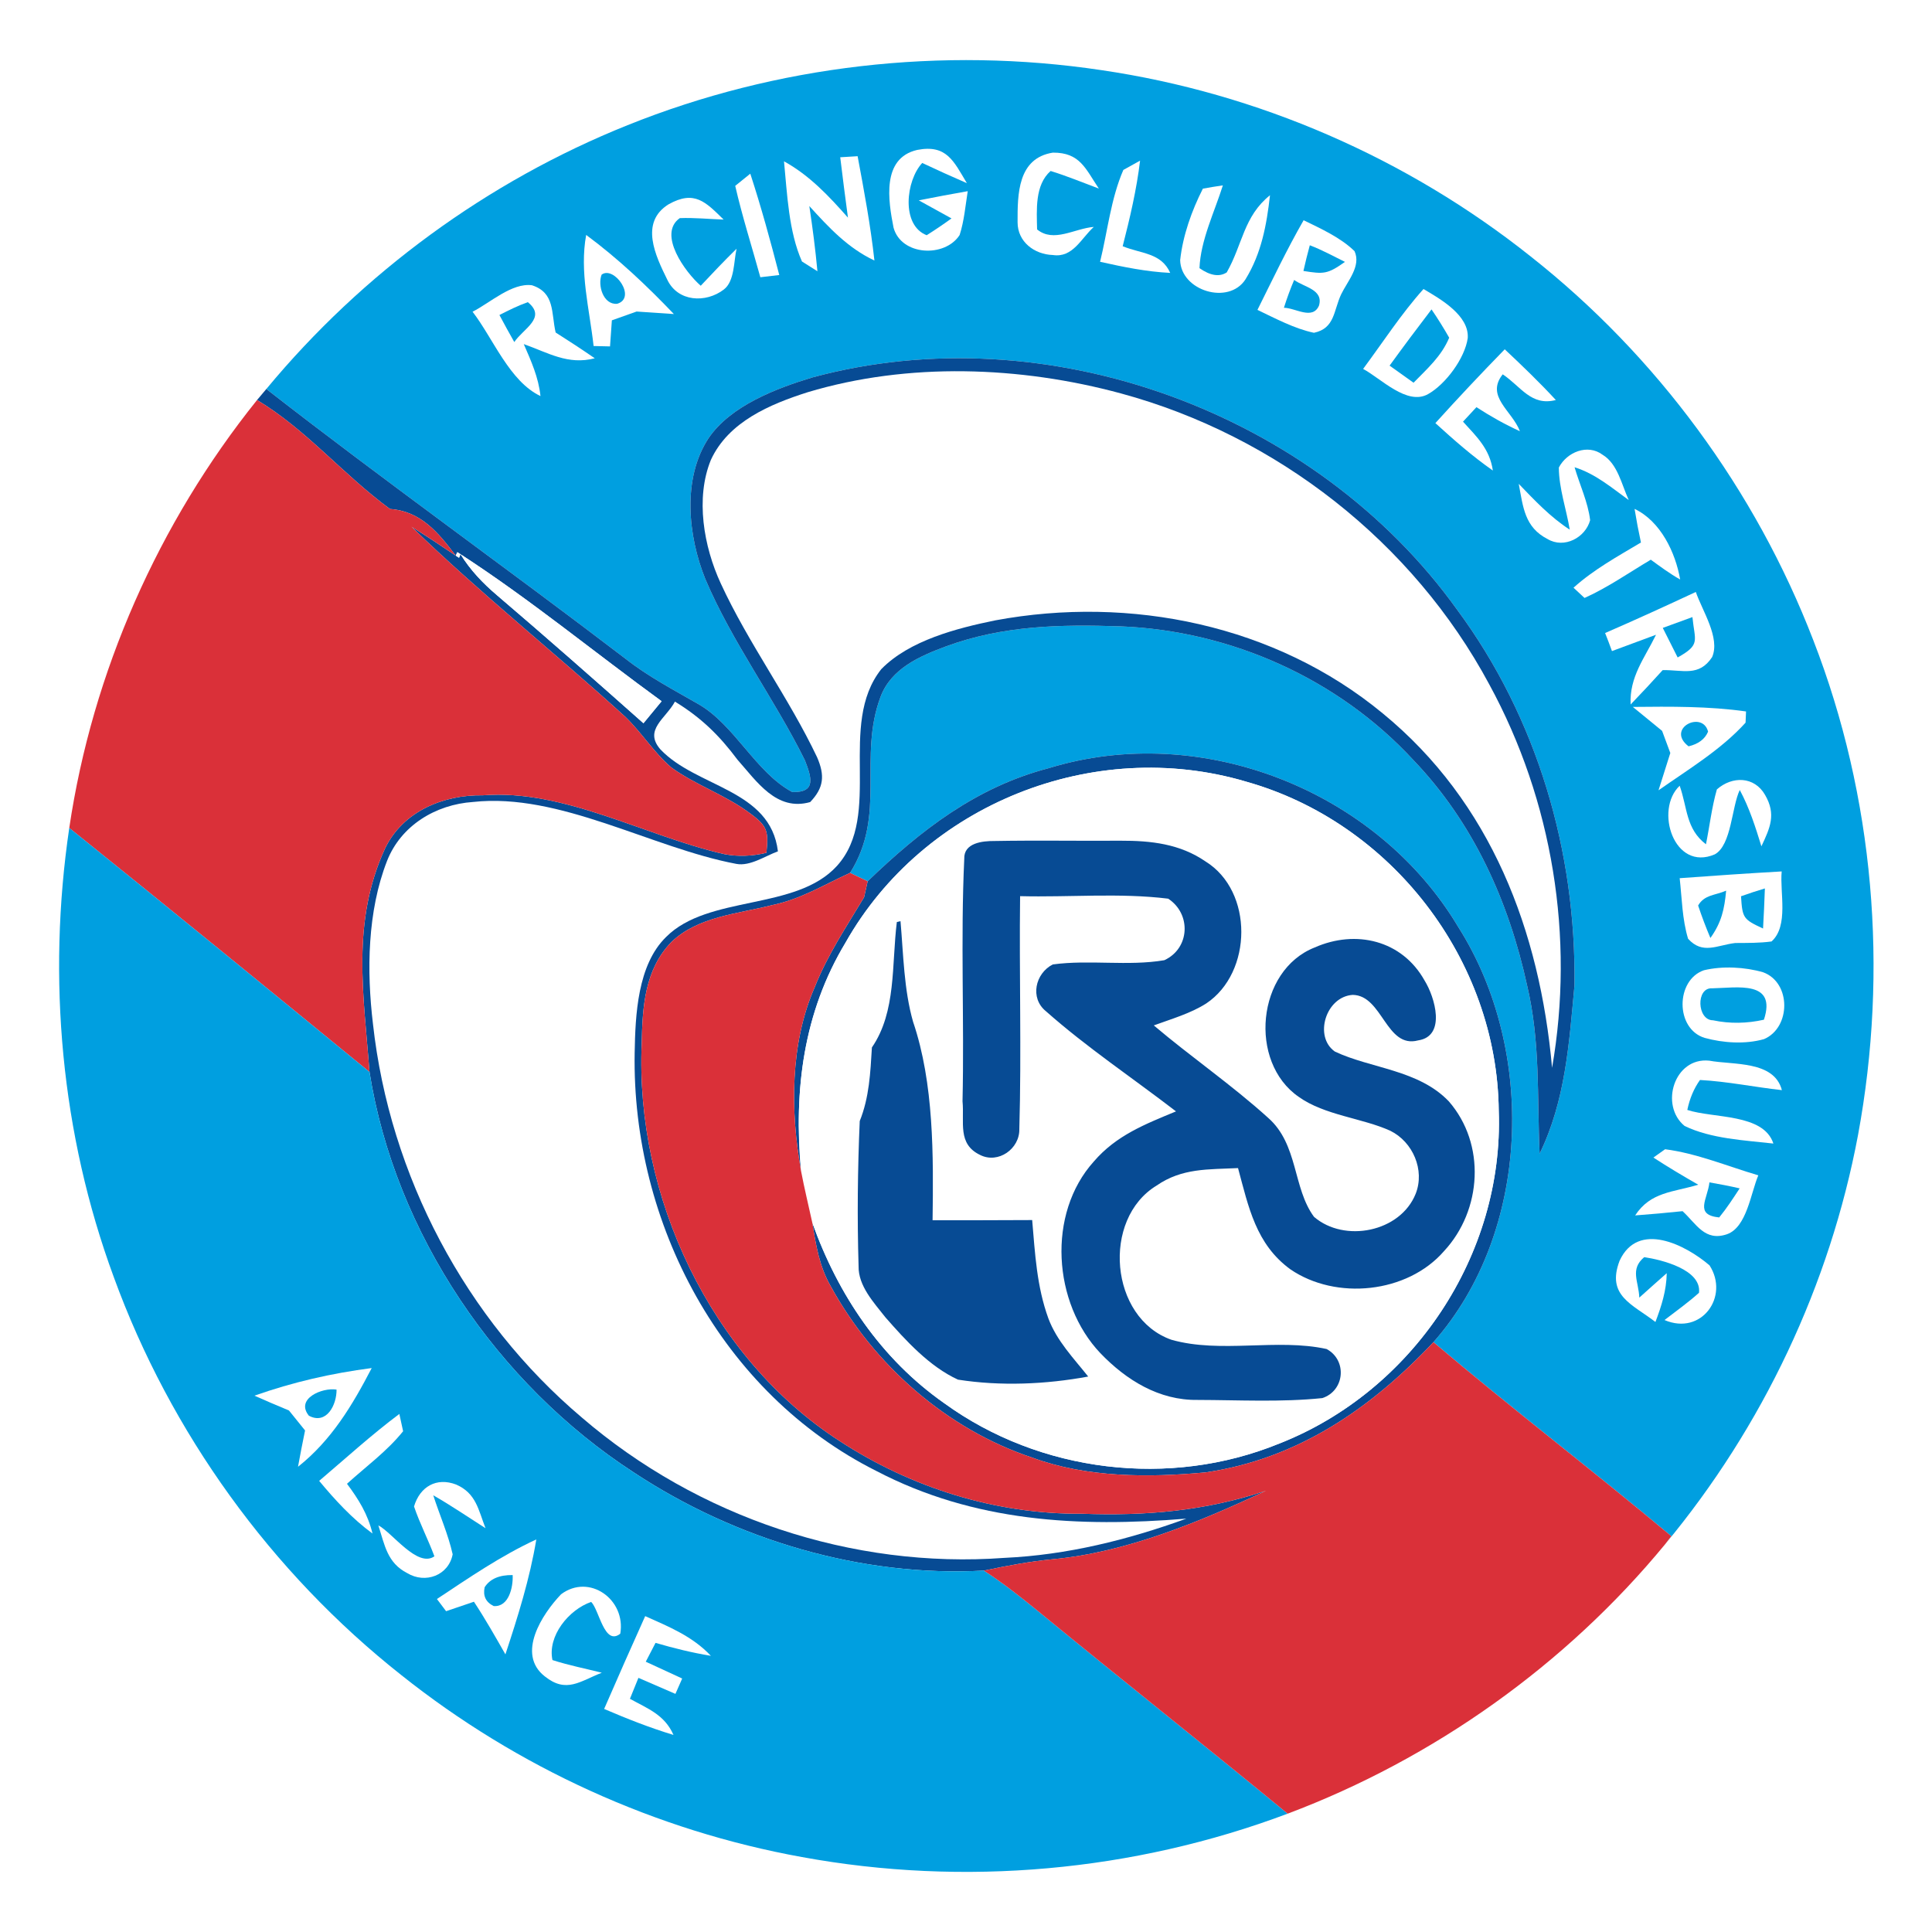 <?xml version="1.0" encoding="UTF-8" standalone="no"?>
<!DOCTYPE svg PUBLIC "-//W3C//DTD SVG 1.1//EN" "http://www.w3.org/Graphics/SVG/1.1/DTD/svg11.dtd">
<svg xmlns="http://www.w3.org/2000/svg" version="1.1" viewBox="0 0 200 200" width="200.0pt" height="200.0pt">
<path d="M 0.00 0.00 L 200.00 0.00 L 200.00 200.00 L 0.00 200.00 L 0.00 0.00 Z" fill="#ffffff" />
<path d="M 114.01 7.26 C 130.19 9.63 145.68 16.37 158.47 26.56 C 171.53 36.86 181.73 50.75 187.71 66.27 C 194.01 82.49 195.51 100.41 192.34 117.51 C 189.42 133.04 182.47 147.70 172.38 159.85 L 173.01 159.02 C 164.89 152.22 156.46 145.79 148.39 138.94 C 158.48 127.51 159.03 108.69 150.98 96.00 C 142.56 81.83 124.37 74.66 108.57 79.52 C 101.07 81.47 95.29 85.96 89.82 91.23 L 88.00 90.36 C 91.81 84.31 88.79 78.41 91.16 72.12 C 92.26 69.21 95.19 67.93 97.91 66.92 C 103.83 64.74 109.77 64.63 116.01 64.84 C 127.41 65.29 138.55 70.27 146.31 78.68 C 152.52 85.16 156.18 93.30 158.08 101.99 C 159.47 107.85 159.11 113.47 159.38 119.43 C 162.05 113.93 162.43 108.05 162.99 102.00 C 163.17 88.15 159.13 74.32 150.85 63.13 C 136.21 42.70 108.42 32.49 84.10 39.07 C 80.36 40.20 75.63 42.00 73.35 45.36 C 70.60 49.54 71.22 55.49 73.01 59.93 C 75.78 66.47 80.18 72.35 83.32 78.70 C 83.97 80.39 84.58 82.07 82.01 81.99 C 78.21 79.95 76.03 75.00 72.26 72.87 C 69.71 71.40 67.12 70.05 64.80 68.23 C 52.47 58.81 39.81 49.80 27.57 40.27 C 37.53 28.25 50.47 18.77 64.96 12.96 C 80.42 6.74 97.54 4.79 114.01 7.26 Z" fill="#009fe0" />
<path d="M 86.98 16.28 L 88.78 16.17 C 89.45 19.75 90.12 23.34 90.52 26.97 C 87.76 25.67 85.80 23.55 83.78 21.33 C 84.12 23.58 84.41 25.82 84.62 28.08 L 83.02 27.07 C 81.64 23.96 81.49 20.08 81.16 16.70 C 83.81 18.16 85.80 20.29 87.78 22.53 C 87.50 20.45 87.23 18.36 86.98 16.28 Z" fill="#ffffff" />
<path d="M 94.95 15.52 C 97.99 14.93 98.72 16.67 100.09 18.96 C 98.54 18.29 97.00 17.59 95.47 16.87 C 93.78 18.67 93.25 23.31 95.93 24.35 C 96.80 23.80 97.66 23.22 98.50 22.61 C 97.37 21.99 96.24 21.36 95.11 20.74 C 96.80 20.40 98.49 20.09 100.18 19.79 C 99.94 21.29 99.81 22.88 99.34 24.33 C 97.81 26.70 93.30 26.48 92.50 23.57 C 91.95 20.78 91.24 16.37 94.95 15.52 Z" fill="#ffffff" />
<path d="M 108.99 15.80 C 111.81 15.78 112.38 17.48 113.75 19.52 C 112.09 18.90 110.45 18.22 108.76 17.70 C 107.11 19.15 107.32 21.75 107.36 23.75 C 109.08 25.16 111.22 23.65 113.23 23.49 C 111.92 24.67 111.06 26.71 109.00 26.40 C 107.08 26.34 105.34 25.04 105.34 23.01 C 105.33 20.09 105.35 16.38 108.99 15.80 Z" fill="#ffffff" />
<path d="M 116.29 17.59 L 118.02 16.63 C 117.66 19.63 116.97 22.56 116.22 25.49 C 118.15 26.28 120.21 26.16 121.14 28.25 C 118.68 28.13 116.29 27.64 113.88 27.10 C 114.65 23.97 115.00 20.54 116.29 17.59 Z" fill="#ffffff" />
<path d="M 77.67 17.98 C 78.80 21.44 79.76 24.95 80.67 28.47 C 80.02 28.55 79.36 28.62 78.71 28.70 C 77.84 25.55 76.84 22.42 76.11 19.24 C 76.63 18.82 77.15 18.40 77.67 17.98 Z" fill="#ffffff" />
<path d="M 124.52 19.53 C 125.21 19.40 125.90 19.29 126.59 19.19 C 125.73 21.93 124.28 24.88 124.17 27.76 C 125.29 28.54 126.23 28.69 126.99 28.20 C 128.63 25.33 128.74 22.39 131.47 20.21 C 131.12 23.30 130.58 26.24 128.93 28.92 C 127.19 31.62 122.24 30.10 122.17 26.93 C 122.45 24.37 123.36 21.82 124.52 19.53 Z" fill="#ffffff" />
<path d="M 69.21 21.15 C 71.89 19.65 73.04 20.90 74.91 22.73 C 73.40 22.68 71.88 22.52 70.37 22.58 C 68.04 24.23 70.96 28.21 72.54 29.58 C 73.76 28.28 74.98 26.99 76.25 25.75 C 75.95 27.03 76.06 29.11 74.93 29.97 C 73.07 31.40 70.16 31.26 69.07 28.94 C 67.86 26.48 66.19 23.03 69.21 21.15 Z" fill="#ffffff" />
<path d="M 134.95 22.80 C 136.74 23.67 138.79 24.60 140.22 26.00 C 140.93 27.54 139.49 29.11 138.84 30.46 C 138.04 32.15 138.20 33.99 136.02 34.45 C 134.01 34.03 132.02 32.96 130.17 32.08 C 131.72 28.97 133.22 25.81 134.95 22.80 Z" fill="#ffffff" />
<path d="M 60.68 24.32 C 63.98 26.76 66.93 29.55 69.76 32.51 C 68.47 32.43 67.19 32.34 65.90 32.25 C 65.05 32.56 64.19 32.86 63.34 33.16 C 63.28 34.06 63.21 34.96 63.15 35.86 L 61.45 35.82 C 61.01 31.91 59.98 28.14 60.68 24.32 Z" fill="#ffffff" />
<path d="M 135.59 25.39 C 136.83 25.86 138.04 26.52 139.23 27.11 C 137.41 28.40 137.03 28.38 134.93 28.05 C 135.13 27.15 135.35 26.27 135.59 25.39 Z" fill="#009fe0" />
<path d="M 62.28 28.43 C 63.57 27.47 65.96 30.85 63.88 31.45 C 62.44 31.56 61.85 29.53 62.28 28.43 Z" fill="#009fe0" />
<path d="M 133.97 28.98 C 135.01 29.74 137.03 29.97 136.54 31.64 C 135.87 33.16 134.10 31.87 132.91 31.86 C 133.22 30.88 133.57 29.92 133.97 28.98 Z" fill="#009fe0" />
<path d="M 55.07 29.53 C 57.47 30.31 57.05 32.40 57.52 34.42 C 58.89 35.29 60.24 36.17 61.57 37.09 C 58.79 37.81 56.76 36.52 54.22 35.62 C 54.98 37.37 55.75 39.07 55.95 41.00 C 52.75 39.49 51.04 35.02 48.92 32.27 C 50.73 31.35 53.00 29.25 55.07 29.53 Z" fill="#ffffff" />
<path d="M 147.36 29.92 C 149.11 30.95 152.10 32.65 151.94 35.00 C 151.64 37.09 149.66 39.77 147.83 40.80 C 145.66 42.02 142.94 39.17 141.11 38.19 C 143.16 35.43 145.06 32.48 147.36 29.92 Z" fill="#ffffff" />
<path d="M 54.64 31.28 C 56.64 32.90 54.16 34.02 53.24 35.41 C 52.71 34.48 52.20 33.55 51.70 32.61 C 52.66 32.12 53.62 31.64 54.64 31.28 Z" fill="#009fe0" />
<path d="M 148.19 32.03 C 148.84 32.98 149.45 33.96 150.02 34.96 C 149.21 36.89 147.76 38.15 146.33 39.62 C 145.50 39.03 144.67 38.44 143.85 37.85 C 145.27 35.89 146.72 33.95 148.19 32.03 Z" fill="#009fe0" />
<path d="M 150.85 63.13 C 159.13 74.32 163.17 88.15 162.99 102.00 C 162.43 108.05 162.05 113.93 159.38 119.43 C 159.11 113.47 159.47 107.85 158.08 101.99 C 156.18 93.30 152.52 85.16 146.31 78.68 C 138.55 70.27 127.41 65.29 116.01 64.84 C 109.77 64.63 103.83 64.74 97.91 66.92 C 95.19 67.93 92.26 69.21 91.16 72.12 C 88.79 78.41 91.81 84.31 88.00 90.36 C 85.29 91.59 82.93 93.07 79.96 93.69 C 76.42 94.60 72.26 94.86 69.50 97.52 C 66.73 100.39 66.51 104.23 66.43 108.00 C 65.74 123.77 73.51 140.51 86.91 149.17 C 94.34 154.02 103.10 156.77 112.00 156.70 C 118.64 156.94 124.73 156.42 131.06 154.32 C 124.20 157.54 116.60 160.70 109.00 161.41 C 106.59 161.64 104.22 162.09 101.85 162.59 C 89.18 163.28 76.16 159.40 65.60 152.42 C 51.47 143.26 40.88 127.65 38.25 110.97 C 37.65 102.96 36.34 95.44 39.88 87.79 C 41.73 83.98 45.91 82.26 49.98 82.33 C 58.42 81.66 66.78 86.56 74.98 88.42 C 76.38 88.69 77.84 88.64 79.34 88.28 C 79.55 86.09 79.48 85.55 77.73 84.26 C 75.20 82.33 72.06 81.30 69.51 79.46 C 67.72 77.94 66.44 75.86 64.75 74.22 C 57.45 67.58 49.68 61.39 42.60 54.53 C 44.15 55.49 45.67 56.50 47.18 57.52 L 47.52 57.74 L 47.67 57.37 C 48.69 59.02 49.98 60.37 51.45 61.62 C 56.55 65.97 61.59 70.41 66.61 74.87 C 67.23 74.11 67.86 73.35 68.49 72.59 C 61.55 67.54 54.87 62.04 47.67 57.37 L 47.34 57.16 L 47.18 57.52 C 45.37 55.13 43.57 52.92 40.37 52.69 C 35.39 49.02 31.75 44.50 26.61 41.41 C 26.93 41.03 27.25 40.65 27.57 40.27 C 39.81 49.80 52.47 58.81 64.80 68.23 C 67.12 70.05 69.71 71.40 72.26 72.87 C 76.03 75.00 78.21 79.95 82.01 81.99 C 84.58 82.07 83.97 80.39 83.32 78.70 C 80.18 72.35 75.78 66.47 73.01 59.93 C 71.22 55.49 70.60 49.54 73.35 45.36 C 75.63 42.00 80.36 40.20 84.10 39.07 C 108.42 32.49 136.21 42.70 150.85 63.13 Z" fill="#074b94" />
<path d="M 155.77 36.16 C 157.58 37.86 159.37 39.58 161.06 41.41 C 158.50 42.07 157.46 40.02 155.56 38.75 C 153.75 41.04 156.53 42.51 157.34 44.64 C 155.76 43.92 154.29 43.09 152.84 42.15 C 152.38 42.65 151.92 43.15 151.45 43.65 C 152.89 45.23 154.21 46.47 154.54 48.71 C 152.42 47.23 150.49 45.53 148.59 43.80 C 150.93 41.21 153.33 38.66 155.77 36.16 Z" fill="#ffffff" />
<path d="M 116.05 40.73 C 132.16 45.10 146.27 56.12 154.17 70.85 C 160.73 82.89 163.02 97.04 160.67 110.54 C 159.40 96.38 154.36 83.04 143.13 73.84 C 132.05 64.69 117.02 61.62 103.03 64.22 C 99.07 65.03 94.14 66.29 91.23 69.27 C 86.64 75.05 91.43 84.35 86.64 89.64 C 82.40 94.31 73.33 92.60 68.96 96.99 C 65.99 99.88 65.77 105.08 65.70 108.98 C 65.39 126.62 74.70 144.23 90.71 152.27 C 100.84 157.56 111.64 158.12 122.81 157.21 C 116.73 159.41 110.47 160.97 103.99 161.27 C 88.21 162.43 72.22 157.05 60.24 146.75 C 48.18 136.56 40.34 121.68 38.61 106.00 C 37.95 100.51 38.03 94.35 40.06 89.14 C 41.50 85.45 45.11 83.28 48.97 83.02 C 57.92 82.03 67.46 87.78 76.23 89.43 C 77.64 89.70 79.24 88.60 80.53 88.13 C 79.75 81.69 72.11 81.54 68.36 77.57 C 66.61 75.55 68.92 74.39 69.87 72.63 C 72.58 74.29 74.45 76.11 76.34 78.64 C 78.34 80.89 80.38 84.02 83.87 83.03 C 85.29 81.54 85.40 80.28 84.59 78.40 C 81.66 72.22 77.48 66.62 74.61 60.39 C 72.85 56.59 71.97 51.57 73.59 47.61 C 75.41 43.65 79.72 41.84 83.62 40.60 C 94.02 37.48 105.62 37.90 116.05 40.73 Z" fill="#ffffff" />
<path d="M 26.61 41.41 C 31.75 44.50 35.39 49.02 40.37 52.69 C 43.57 52.92 45.37 55.13 47.18 57.52 C 45.67 56.50 44.15 55.49 42.60 54.53 C 49.68 61.39 57.45 67.58 64.75 74.22 C 66.44 75.86 67.72 77.94 69.51 79.46 C 72.06 81.30 75.20 82.33 77.73 84.26 C 79.48 85.55 79.55 86.09 79.34 88.28 C 77.84 88.64 76.38 88.69 74.98 88.42 C 66.78 86.56 58.42 81.66 49.98 82.33 C 45.91 82.26 41.73 83.98 39.88 87.79 C 36.34 95.44 37.65 102.96 38.25 110.97 C 27.92 102.52 17.58 94.06 7.17 85.71 C 9.56 69.58 16.41 54.12 26.61 41.41 Z" fill="#da3039" />
<path d="M 165.89 47.07 C 167.47 48.01 167.88 50.21 168.61 51.77 C 166.80 50.46 165.16 49.05 163.00 48.37 C 163.52 50.17 164.39 51.98 164.61 53.85 C 164.12 55.66 161.92 56.83 160.20 55.80 C 157.82 54.58 157.67 52.48 157.22 50.09 C 158.88 51.81 160.48 53.52 162.50 54.83 C 162.15 52.72 161.38 50.55 161.37 48.40 C 162.20 46.80 164.35 45.92 165.89 47.07 Z" fill="#ffffff" />
<path d="M 169.21 52.68 C 171.90 53.96 173.44 57.18 173.93 59.99 C 172.86 59.39 171.88 58.66 170.89 57.94 C 168.63 59.28 166.42 60.83 164.03 61.90 L 162.89 60.84 C 164.97 58.96 167.47 57.59 169.87 56.16 C 169.62 55.01 169.40 53.85 169.21 52.68 Z" fill="#ffffff" />
<path d="M 47.18 57.52 L 47.34 57.16 L 47.67 57.37 L 47.52 57.74 L 47.18 57.52 Z" fill="#ffffff" />
<path d="M 47.67 57.37 C 54.87 62.04 61.55 67.54 68.49 72.59 C 67.86 73.35 67.23 74.11 66.61 74.87 C 61.59 70.41 56.55 65.97 51.45 61.62 C 49.98 60.37 48.69 59.02 47.67 57.37 Z" fill="#ffffff" />
<path d="M 175.55 61.28 C 176.21 63.21 178.10 66.03 177.24 68.02 C 175.88 70.09 174.19 69.33 172.12 69.37 C 171.03 70.57 169.93 71.76 168.80 72.93 C 168.67 70.05 170.24 68.15 171.43 65.71 C 169.91 66.27 168.39 66.83 166.87 67.40 C 166.64 66.77 166.41 66.15 166.16 65.53 C 169.32 64.16 172.44 62.73 175.55 61.28 Z" fill="#ffffff" />
<path d="M 175.20 63.88 C 175.44 66.36 176.08 66.72 173.67 68.06 C 173.15 67.04 172.64 66.02 172.13 65.00 C 173.15 64.62 174.17 64.25 175.20 63.88 Z" fill="#009fe0" />
<path d="M 169.03 73.18 C 172.91 73.14 176.90 73.10 180.75 73.65 L 180.70 74.81 C 178.18 77.60 174.75 79.66 171.69 81.81 C 172.09 80.52 172.50 79.23 172.91 77.95 C 172.63 77.19 172.34 76.42 172.06 75.66 C 171.04 74.83 170.04 74.01 169.03 73.18 Z" fill="#ffffff" />
<path d="M 176.82 75.74 C 176.49 76.52 175.81 77.02 174.80 77.26 C 172.40 75.41 176.25 73.50 176.82 75.74 Z" fill="#009fe0" />
<path d="M 150.98 96.00 C 159.03 108.69 158.48 127.51 148.39 138.94 C 141.92 145.81 134.34 151.02 124.82 152.42 C 118.91 152.97 112.51 152.97 106.88 150.90 C 98.01 147.96 90.45 141.29 85.99 133.14 C 84.81 131.09 84.46 128.88 84.09 126.58 C 86.76 134.04 91.20 140.67 97.75 145.26 C 107.66 152.45 121.09 154.07 132.42 149.44 C 146.26 144.01 155.69 129.90 155.15 115.00 C 155.00 99.36 144.02 85.13 128.98 80.91 C 113.20 76.24 95.62 83.26 87.53 97.58 C 83.16 104.83 82.16 112.87 82.92 121.20 C 81.81 115.03 81.78 108.02 84.34 102.19 C 85.66 98.85 87.62 95.94 89.45 92.88 L 89.82 91.23 C 95.29 85.96 101.07 81.47 108.57 79.52 C 124.37 74.66 142.56 81.83 150.98 96.00 Z" fill="#074b94" />
<path d="M 128.98 80.91 C 144.02 85.13 155.00 99.36 155.15 115.00 C 155.69 129.90 146.26 144.01 132.42 149.44 C 121.09 154.07 107.66 152.45 97.75 145.26 C 91.20 140.67 86.76 134.04 84.09 126.58 C 83.70 124.79 83.26 123.00 82.92 121.20 C 82.16 112.87 83.16 104.83 87.53 97.58 C 95.62 83.26 113.20 76.24 128.98 80.91 Z" fill="#ffffff" />
<path d="M 182.72 82.29 C 183.89 84.31 183.24 85.69 182.34 87.61 C 181.72 85.60 181.10 83.64 180.10 81.78 C 179.26 83.52 179.25 87.48 177.52 88.44 C 173.28 90.27 171.25 83.81 173.88 81.34 C 174.69 83.64 174.51 85.80 176.60 87.40 C 176.98 85.52 177.20 83.57 177.73 81.72 C 179.31 80.32 181.61 80.35 182.72 82.29 Z" fill="#ffffff" />
<path d="M 7.17 85.71 C 17.58 94.06 27.92 102.52 38.25 110.97 C 40.88 127.65 51.47 143.26 65.60 152.42 C 76.16 159.40 89.18 163.28 101.85 162.59 C 103.77 163.83 105.56 165.24 107.33 166.68 C 115.95 173.75 124.69 180.67 133.30 187.75 C 117.33 193.75 99.79 195.32 83.01 192.24 C 67.91 189.51 53.55 182.97 41.55 173.41 C 28.08 162.77 17.64 148.31 11.77 132.18 C 6.32 117.38 4.87 101.30 7.17 85.71 Z" fill="#009fe0" />
<path d="M 102.95 87.06 C 107.30 86.98 111.65 87.06 116.00 87.03 C 119.15 87.02 122.14 87.35 124.80 89.18 C 129.78 92.27 129.66 100.67 124.88 103.87 C 123.26 104.91 121.24 105.49 119.44 106.15 C 123.31 109.43 127.53 112.32 131.28 115.72 C 134.41 118.47 133.82 123.00 136.03 125.97 C 139.18 128.68 144.96 127.55 146.55 123.58 C 147.52 121.12 146.26 118.21 143.93 117.06 C 141.04 115.74 137.12 115.46 134.45 113.55 C 129.21 109.95 130.08 100.45 136.10 98.08 C 140.36 96.20 145.14 97.33 147.47 101.50 C 148.54 103.22 149.73 107.26 146.81 107.70 C 143.47 108.59 143.13 103.03 140.03 102.99 C 137.24 103.17 135.98 107.32 138.19 108.86 C 141.93 110.62 146.84 110.73 149.98 114.01 C 153.83 118.43 153.42 125.27 149.49 129.51 C 145.68 133.90 138.30 134.63 133.58 131.40 C 130.00 128.79 129.25 124.94 128.16 120.92 C 125.10 121.07 122.37 120.90 119.73 122.73 C 114.02 126.20 114.87 136.44 121.26 138.69 C 126.36 140.14 132.20 138.52 137.33 139.65 C 139.48 140.81 139.21 143.96 136.89 144.73 C 132.63 145.17 128.26 144.93 123.98 144.92 C 119.99 144.98 116.59 142.87 113.91 140.08 C 108.99 134.90 108.36 125.65 113.23 120.24 C 115.56 117.53 118.53 116.38 121.74 115.05 C 117.26 111.60 112.49 108.42 108.26 104.67 C 106.60 103.32 107.16 100.77 108.98 99.84 C 112.78 99.32 116.76 100.04 120.53 99.40 C 123.18 98.18 123.34 94.61 120.93 93.03 C 115.89 92.41 110.68 92.90 105.60 92.77 C 105.50 100.80 105.75 108.86 105.52 116.88 C 105.57 118.92 103.34 120.51 101.46 119.56 C 99.08 118.42 99.85 116.17 99.64 114.00 C 99.83 105.64 99.43 97.24 99.82 88.90 C 99.76 87.25 101.71 87.05 102.95 87.06 Z" fill="#074b94" />
<path d="M 88.00 90.36 L 89.82 91.23 L 89.45 92.88 C 87.62 95.94 85.66 98.85 84.34 102.19 C 81.78 108.02 81.81 115.03 82.92 121.20 C 83.26 123.00 83.70 124.79 84.09 126.58 C 84.46 128.88 84.81 131.09 85.99 133.14 C 90.45 141.29 98.01 147.96 106.88 150.90 C 112.51 152.97 118.91 152.97 124.82 152.42 C 134.34 151.02 141.92 145.81 148.39 138.94 C 156.46 145.79 164.89 152.22 173.01 159.02 L 172.38 159.85 C 162.11 172.33 148.42 182.06 133.30 187.75 C 124.69 180.67 115.95 173.75 107.33 166.68 C 105.56 165.24 103.77 163.83 101.85 162.59 C 104.22 162.09 106.59 161.64 109.00 161.41 C 116.60 160.70 124.20 157.54 131.06 154.32 C 124.73 156.42 118.64 156.94 112.00 156.70 C 103.10 156.77 94.34 154.02 86.91 149.17 C 73.51 140.51 65.74 123.77 66.43 108.00 C 66.51 104.23 66.73 100.39 69.50 97.52 C 72.26 94.86 76.42 94.60 79.96 93.69 C 82.93 93.07 85.29 91.59 88.00 90.36 Z" fill="#da3039" />
<path d="M 173.88 90.91 C 177.40 90.65 180.92 90.41 184.44 90.21 C 184.23 92.40 185.19 95.83 183.39 97.46 C 182.14 97.63 180.90 97.61 179.63 97.62 C 177.75 97.84 176.26 98.85 174.75 97.18 C 174.14 95.18 174.11 92.98 173.88 90.91 Z" fill="#ffffff" />
<path d="M 178.69 92.20 C 178.51 94.13 178.21 95.49 177.06 97.10 C 176.59 95.99 176.17 94.88 175.79 93.74 C 176.43 92.61 177.58 92.69 178.69 92.20 Z" fill="#009fe0" />
<path d="M 180.23 92.78 C 181.04 92.49 181.87 92.22 182.70 91.97 C 182.65 93.36 182.59 94.74 182.51 96.12 C 180.46 95.17 180.37 95.04 180.23 92.78 Z" fill="#009fe0" />
<path d="M 92.84 95.45 L 93.01 95.41 L 93.22 95.36 C 93.52 98.79 93.57 102.45 94.52 105.77 C 96.69 112.16 96.63 119.63 96.54 126.32 C 99.98 126.32 103.42 126.32 106.85 126.30 C 107.15 129.78 107.32 133.17 108.53 136.49 C 109.40 138.81 111.13 140.59 112.65 142.50 C 108.26 143.31 103.58 143.51 99.17 142.82 C 96.22 141.47 93.76 138.77 91.65 136.36 C 90.46 134.84 88.84 133.12 88.88 131.07 C 88.73 126.09 88.78 121.04 89.00 116.05 C 89.99 113.59 90.10 111.05 90.26 108.43 C 92.80 104.73 92.29 99.86 92.84 95.45 Z" fill="#074b94" />
<path d="M 176.39 100.44 C 178.31 99.98 180.63 100.10 182.52 100.65 C 185.44 101.72 185.40 106.38 182.61 107.57 C 180.66 108.12 178.39 107.97 176.46 107.44 C 173.41 106.50 173.45 101.45 176.39 100.44 Z" fill="#ffffff" />
<path d="M 177.25 102.31 C 179.82 102.26 183.95 101.45 182.60 105.56 C 180.86 105.95 179.07 105.99 177.33 105.62 C 175.66 105.62 175.54 102.19 177.25 102.31 Z" fill="#009fe0" />
<path d="M 176.94 109.80 C 179.42 110.26 183.65 109.77 184.46 112.85 C 181.64 112.54 178.82 111.95 175.98 111.80 C 175.36 112.67 174.92 113.70 174.67 114.90 C 177.38 115.79 182.56 115.25 183.58 118.38 C 180.59 118.04 177.14 117.89 174.39 116.56 C 171.78 114.42 173.32 109.42 176.94 109.80 Z" fill="#ffffff" />
<path d="M 172.37 118.97 C 175.64 119.39 178.86 120.74 182.02 121.67 C 181.24 123.49 180.83 127.05 178.77 127.77 C 176.48 128.54 175.62 126.71 174.18 125.38 C 172.54 125.55 170.91 125.70 169.27 125.82 C 170.88 123.36 173.20 123.43 175.80 122.64 C 174.23 121.74 172.68 120.82 171.16 119.83 L 172.37 118.97 Z" fill="#ffffff" />
<path d="M 176.96 122.40 C 178.01 122.58 179.05 122.78 180.09 123.02 C 179.42 124.04 178.74 125.09 177.97 126.03 C 175.35 125.76 176.77 124.13 176.96 122.40 Z" fill="#009fe0" />
<path d="M 176.97 130.99 C 179.05 134.21 176.14 138.29 172.31 136.65 C 173.51 135.73 174.75 134.84 175.88 133.83 C 176.16 131.43 172.02 130.41 170.21 130.14 C 168.70 131.40 169.64 132.67 169.70 134.33 C 170.64 133.48 171.59 132.64 172.54 131.80 C 172.51 133.59 172.00 135.19 171.37 136.85 C 168.99 135.01 166.27 134.14 167.66 130.51 C 169.58 126.34 174.51 128.88 176.97 130.99 Z" fill="#ffffff" />
<path d="M 38.48 141.62 C 36.48 145.47 34.31 149.10 30.85 151.84 C 31.08 150.58 31.32 149.33 31.58 148.08 C 31.02 147.39 30.47 146.70 29.91 146.01 C 28.71 145.51 27.52 145.01 26.34 144.48 C 30.30 143.08 34.32 142.16 38.48 141.62 Z" fill="#ffffff" />
<path d="M 34.84 143.85 C 34.86 145.41 33.82 147.52 31.98 146.56 C 30.54 144.79 33.37 143.61 34.84 143.85 Z" fill="#009fe0" />
<path d="M 41.34 146.37 L 41.73 148.16 C 40.09 150.21 37.86 151.84 35.92 153.60 C 37.13 155.22 38.08 156.75 38.56 158.75 C 36.45 157.20 34.71 155.31 33.04 153.30 C 35.78 150.97 38.47 148.52 41.34 146.37 Z" fill="#ffffff" />
<path d="M 47.22 153.68 C 49.29 154.58 49.52 156.30 50.26 158.20 C 48.46 157.05 46.70 155.85 44.85 154.79 C 45.50 156.82 46.39 158.81 46.86 160.90 C 46.44 163.09 44.03 163.98 42.16 162.85 C 40.09 161.79 39.83 159.97 39.17 157.91 C 40.61 158.65 43.21 162.34 44.97 161.11 C 44.32 159.36 43.46 157.72 42.86 155.95 C 43.47 153.89 45.19 152.90 47.22 153.68 Z" fill="#ffffff" />
<path d="M 55.52 159.36 C 54.84 163.44 53.61 167.35 52.32 171.26 C 51.27 169.42 50.23 167.58 49.06 165.81 C 48.10 166.14 47.14 166.47 46.18 166.79 C 45.86 166.37 45.55 165.95 45.23 165.53 C 48.58 163.31 51.86 161.05 55.52 159.36 Z" fill="#ffffff" />
<path d="M 53.07 163.05 C 53.13 164.27 52.69 166.37 51.11 166.26 C 50.29 165.86 49.98 165.21 50.17 164.31 C 50.72 163.45 51.68 163.03 53.07 163.05 Z" fill="#009fe0" />
<path d="M 64.21 169.12 C 62.56 170.42 62.04 166.67 61.20 165.83 C 58.87 166.63 56.66 169.37 57.19 171.85 C 58.86 172.39 60.60 172.73 62.30 173.16 C 60.05 174.03 58.64 175.33 56.40 173.54 C 53.42 171.22 56.14 167.07 58.08 165.04 C 61.00 162.85 64.82 165.58 64.21 169.12 Z" fill="#ffffff" />
<path d="M 66.79 167.30 C 69.27 168.41 71.69 169.39 73.59 171.41 C 71.64 171.09 69.75 170.62 67.86 170.07 C 67.52 170.72 67.19 171.37 66.85 172.02 C 68.10 172.60 69.36 173.18 70.62 173.76 L 69.92 175.35 C 68.64 174.79 67.36 174.24 66.09 173.69 C 65.79 174.41 65.50 175.13 65.21 175.86 C 67.07 176.89 68.79 177.50 69.72 179.60 C 67.27 178.86 64.90 177.92 62.54 176.91 C 63.93 173.70 65.35 170.50 66.79 167.30 Z" fill="#ffffff" />
</svg>